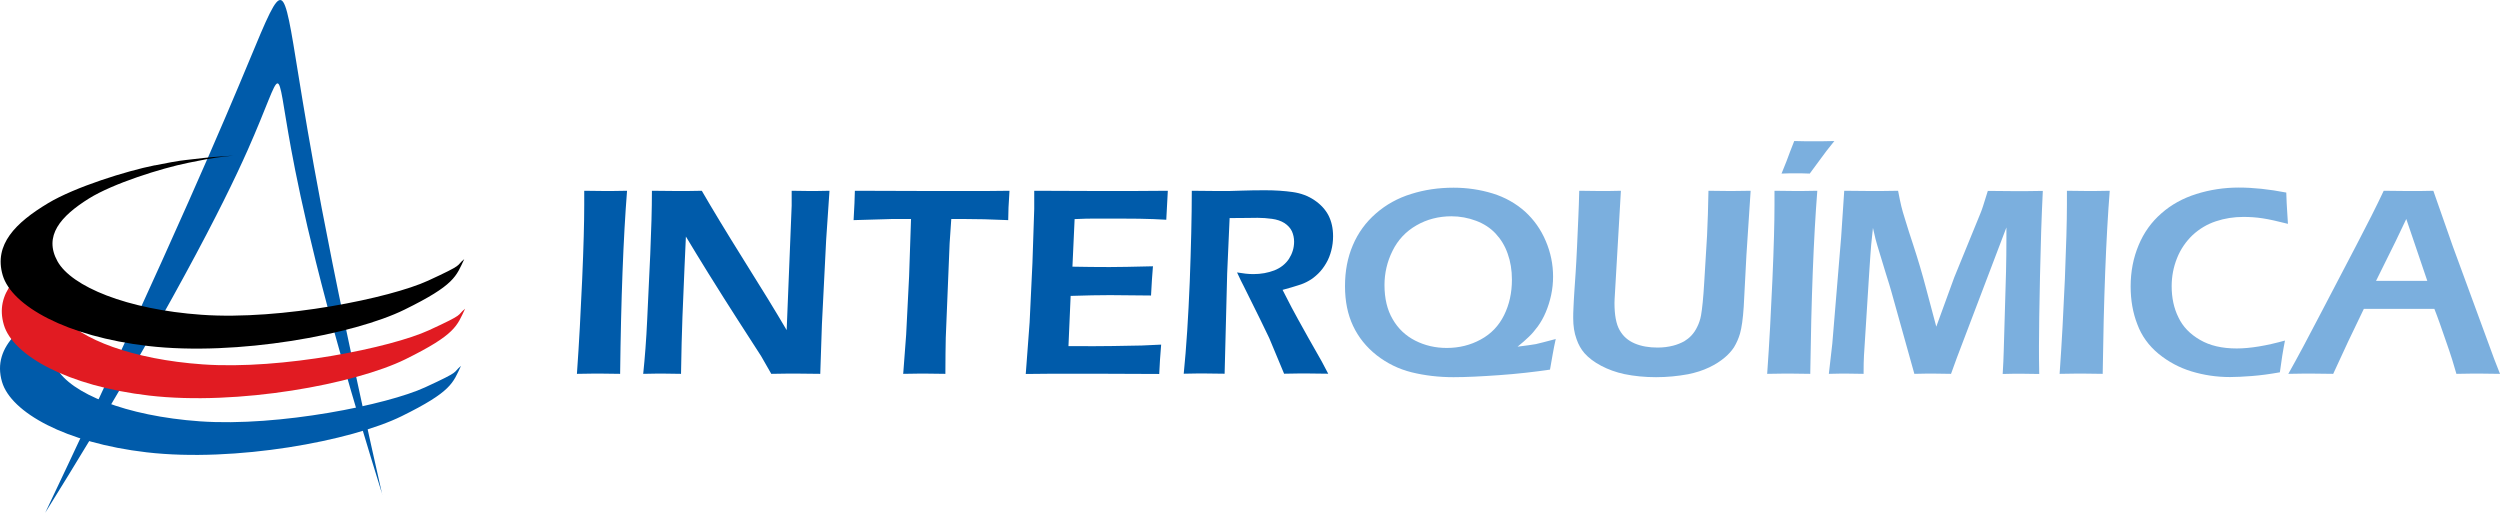 <?xml version="1.0" encoding="UTF-8"?>
<svg xmlns="http://www.w3.org/2000/svg" width="195" height="40" viewBox="0 0 195 40" fill="none">
  <path fill-rule="evenodd" clip-rule="evenodd" d="M29.815 38.577C27.531 28.5 26.076 21.38 25.094 16.237C24.214 11.596 23.667 8.265 23.289 5.933C22.674 2.134 22.381 0.209 21.936 0.017C21.479 -0.181 20.836 1.377 19.403 4.827C18.489 7.023 17.079 10.388 14.699 15.746C12.24 21.279 8.726 29.058 3.525 40C8.46 32.079 11.941 26.004 14.428 21.425C16.887 16.909 18.365 13.849 19.307 11.732C20.847 8.259 21.338 6.538 21.637 6.504C21.936 6.47 22.06 8.084 22.703 11.596C23.081 13.64 23.667 16.519 24.643 20.437C25.715 24.734 27.322 30.555 29.821 38.577H29.815Z" fill="#005BAA"></path>
  <path fill-rule="evenodd" clip-rule="evenodd" d="M4.179 28.195C4.241 28.364 4.315 28.533 4.411 28.708C5.499 30.673 9.786 32.452 15.596 32.864C21.8 33.298 30.244 31.554 33.149 30.216C36.059 28.878 35.252 29.12 35.958 28.539C35.326 29.871 35.236 30.538 31.327 32.463C27.418 34.388 18.337 36.082 11.433 35.28C5.116 34.546 0.857 32.169 0.158 29.787C-0.26 28.37 0.18 27.19 1.134 26.157C1.833 26.89 2.865 27.585 4.168 28.195H4.179Z" fill="#005BAA"></path>
  <path fill-rule="evenodd" clip-rule="evenodd" d="M4.822 24.638C6.232 26.45 10.356 28.037 15.804 28.421C22.037 28.861 30.532 27.105 33.453 25.761C36.375 24.418 35.563 24.66 36.279 24.079C35.642 25.423 35.551 26.083 31.626 28.02C27.694 29.956 18.568 31.661 11.63 30.854C5.279 30.114 0.998 27.726 0.299 25.332C-0.062 24.102 0.214 23.052 0.919 22.114C1.737 23.04 3.068 23.915 4.828 24.638H4.822Z" fill="#E11B22"></path>
  <path fill-rule="evenodd" clip-rule="evenodd" d="M12.076 12.9C14.248 12.466 14.152 12.528 15.173 12.403C16.177 12.279 17.192 12.195 18.19 12.138C17.034 12.274 16.859 12.251 14.693 12.697C12.527 13.137 8.81 14.318 6.943 15.48C4.715 16.869 3.39 18.405 4.484 20.381C5.578 22.351 9.888 24.141 15.731 24.553C21.969 24.994 30.464 23.238 33.386 21.894C36.307 20.55 35.501 20.793 36.211 20.212C35.574 21.555 35.484 22.221 31.552 24.152C27.621 26.089 18.489 27.794 11.546 26.987C5.195 26.247 0.914 23.859 0.209 21.465C-0.491 19.071 1.213 17.372 3.751 15.848C5.855 14.583 9.893 13.329 12.065 12.895L12.076 12.9Z" fill="black"></path>
  <path d="M45 29.16C45.17 26.76 45.3 24.3 45.41 21.78C45.52 19.26 45.57 17.34 45.57 16V14.88L47.31 14.9C47.41 14.9 47.94 14.9 48.91 14.88C48.62 18.55 48.44 23.31 48.37 29.16L46.83 29.14C46.57 29.14 45.96 29.14 45.01 29.16H45Z" fill="#005BAA"></path>
  <path d="M50.17 29.16C50.3 27.91 50.41 26.51 50.48 24.95L50.72 19.83C50.8 17.97 50.85 16.32 50.85 14.88C51.66 14.89 52.34 14.9 52.91 14.9C53.33 14.9 53.94 14.9 54.74 14.88C55.53 16.25 56.62 18.05 58 20.26C59.39 22.47 60.51 24.3 61.36 25.75L61.75 16.04C61.75 15.81 61.75 15.42 61.75 14.88C62.41 14.89 62.9 14.9 63.24 14.9C63.37 14.9 63.86 14.9 64.7 14.88L64.44 18.72L64.11 25.29L63.98 29.16C63.25 29.15 62.64 29.14 62.13 29.14C61.72 29.14 61.07 29.14 60.16 29.16C59.81 28.54 59.55 28.08 59.37 27.78C59.08 27.32 58.47 26.37 57.54 24.94C56.93 23.99 56.16 22.78 55.24 21.3C54.56 20.21 53.99 19.26 53.5 18.45C53.44 19.58 53.36 21.68 53.23 24.74C53.19 25.99 53.14 27.46 53.12 29.16C52.46 29.15 51.99 29.14 51.7 29.14C51.47 29.14 50.96 29.14 50.16 29.16H50.17Z" fill="#005BAA"></path>
  <path d="M70.45 29.16L70.68 26.11L70.91 21.56L71.06 17.08H69.65L69 17.1L66.58 17.17C66.64 16.17 66.67 15.4 66.68 14.88C68.68 14.89 70.79 14.9 72.98 14.9H76.74L78.74 14.88C78.67 15.87 78.64 16.63 78.64 17.17C77.37 17.11 76.17 17.08 75.01 17.08H74.2L74.07 18.99L73.77 26.34L73.75 27.57C73.75 28.08 73.74 28.61 73.74 29.16L72.15 29.14C71.97 29.14 71.41 29.14 70.44 29.16H70.45Z" fill="#005BAA"></path>
  <path d="M80.01 29.16L80.31 25.15L80.53 20.52L80.67 16.3V14.88C82.39 14.89 84.19 14.9 86.06 14.9H88.07L91.09 14.88L90.97 17.14L89.97 17.09C89.7 17.08 89.32 17.07 88.84 17.06C88.36 17.06 87.87 17.05 87.36 17.05C86.27 17.05 85.57 17.05 85.26 17.05C84.94 17.05 84.46 17.06 83.82 17.09L83.65 20.8C84.6 20.82 85.57 20.83 86.54 20.83C87.21 20.83 88.34 20.81 89.93 20.77C89.87 21.4 89.83 22.17 89.78 23.05C87.92 23.03 86.85 23.02 86.58 23.02C85.76 23.02 84.73 23.04 83.51 23.08L83.34 27H84.49C84.83 27.01 85.59 27 86.79 26.99L89.05 26.95L90.57 26.88C90.5 27.69 90.45 28.45 90.42 29.17C88.61 29.16 86.97 29.15 85.51 29.15H82.07L80 29.17L80.01 29.16Z" fill="#005BAA"></path>
  <path d="M92.33 29.16C92.54 27.08 92.69 24.69 92.8 21.99C92.9 19.29 92.96 16.92 92.96 14.88C93.8 14.89 94.49 14.9 95.05 14.9C95.66 14.9 96.25 14.9 96.83 14.87C97.41 14.85 98.02 14.84 98.67 14.84C99.48 14.84 100.2 14.89 100.83 14.98C101.47 15.07 102.03 15.28 102.52 15.61C103.01 15.94 103.38 16.34 103.62 16.8C103.86 17.27 103.98 17.81 103.98 18.43C103.98 18.82 103.93 19.19 103.84 19.54C103.75 19.89 103.62 20.23 103.44 20.53C103.26 20.84 103.05 21.12 102.81 21.35C102.57 21.58 102.33 21.77 102.09 21.9C101.85 22.04 101.58 22.16 101.27 22.25C100.97 22.35 100.56 22.47 100.04 22.61L100.75 23.99C100.98 24.43 101.42 25.22 102.05 26.35L103.1 28.2C103.15 28.3 103.32 28.62 103.6 29.15C102.75 29.14 102.19 29.13 101.92 29.13C101.59 29.13 101 29.13 100.16 29.15L99 26.37C98.8 25.95 98.55 25.44 98.27 24.86L97.01 22.32C96.88 22.08 96.71 21.73 96.49 21.25C96.95 21.33 97.38 21.38 97.76 21.38C98.36 21.38 98.9 21.28 99.4 21.09C99.9 20.89 100.27 20.59 100.54 20.19C100.8 19.78 100.94 19.34 100.94 18.85C100.94 18.56 100.88 18.29 100.77 18.04C100.65 17.79 100.46 17.58 100.19 17.4C99.92 17.23 99.59 17.12 99.22 17.07C98.84 17.02 98.47 16.99 98.09 16.99C97.89 16.99 97.6 16.99 97.24 17C96.88 17 96.43 17.01 95.91 17.01L95.72 21.31L95.52 29.15L93.9 29.13C93.64 29.13 93.12 29.13 92.33 29.15V29.16Z" fill="#005BAA"></path>
  <path d="M121.35 26.43C121.26 26.85 121.17 27.26 121.1 27.69L120.9 28.83C119.68 29.01 118.37 29.16 116.96 29.26C115.56 29.36 114.36 29.42 113.37 29.42C112.21 29.42 111.13 29.29 110.11 29.04C109.1 28.79 108.19 28.34 107.38 27.71C106.57 27.07 105.96 26.31 105.54 25.42C105.12 24.53 104.91 23.5 104.91 22.32C104.91 21.14 105.11 20.09 105.52 19.13C105.93 18.16 106.53 17.34 107.32 16.65C108.11 15.96 109.03 15.45 110.07 15.13C111.11 14.8 112.21 14.64 113.38 14.64C114.43 14.64 115.45 14.79 116.43 15.09C117.4 15.39 118.24 15.87 118.95 16.5C119.65 17.14 120.19 17.9 120.57 18.8C120.95 19.69 121.14 20.62 121.14 21.58C121.14 22.06 121.09 22.54 120.99 23.01C120.89 23.48 120.75 23.92 120.57 24.35C120.39 24.78 120.18 25.14 119.95 25.46C119.72 25.77 119.49 26.05 119.24 26.28C119 26.51 118.71 26.77 118.37 27.04C119.04 26.96 119.51 26.89 119.8 26.84C120.08 26.78 120.6 26.64 121.36 26.44L121.35 26.43ZM113.22 16.87C112.21 16.87 111.29 17.11 110.48 17.58C109.66 18.05 109.04 18.71 108.62 19.56C108.2 20.4 107.99 21.3 107.99 22.23C107.99 23.28 108.2 24.17 108.63 24.9C109.05 25.63 109.64 26.19 110.39 26.57C111.14 26.95 111.96 27.14 112.85 27.14C113.81 27.14 114.7 26.92 115.5 26.48C116.31 26.04 116.91 25.41 117.32 24.58C117.73 23.75 117.93 22.83 117.93 21.81C117.93 21.07 117.82 20.4 117.6 19.79C117.39 19.18 117.07 18.66 116.66 18.22C116.25 17.78 115.74 17.45 115.13 17.22C114.52 16.99 113.87 16.87 113.2 16.87H113.22Z" fill="#7BAFDE"></path>
  <path d="M123.19 14.88C124 14.89 124.54 14.9 124.84 14.9C125.19 14.9 125.73 14.9 126.43 14.88L125.94 23.32C125.94 23.42 125.93 23.52 125.93 23.63C125.93 24.57 126.06 25.28 126.33 25.75C126.6 26.23 126.99 26.57 127.51 26.79C128.03 27.01 128.62 27.11 129.29 27.11C129.72 27.11 130.12 27.06 130.51 26.96C130.82 26.88 131.11 26.76 131.37 26.62C131.58 26.49 131.76 26.35 131.92 26.18C132.11 25.98 132.27 25.74 132.39 25.48C132.52 25.22 132.62 24.93 132.68 24.6C132.77 24.1 132.86 23.24 132.93 22.02L133.15 18.38C133.2 17.32 133.24 16.15 133.26 14.88C134.05 14.89 134.64 14.9 135.02 14.9L136.55 14.88L136.22 19.92L136.01 23.93C135.95 24.87 135.85 25.56 135.72 26.02C135.61 26.4 135.45 26.76 135.25 27.09C135.06 27.38 134.82 27.64 134.55 27.87C134.2 28.17 133.79 28.43 133.33 28.65C132.81 28.9 132.26 29.07 131.67 29.19C130.86 29.34 130.03 29.42 129.17 29.42C128.31 29.42 127.47 29.34 126.7 29.18C126.05 29.04 125.44 28.82 124.89 28.53C124.34 28.24 123.91 27.91 123.59 27.55C123.33 27.25 123.12 26.89 122.97 26.45C122.79 25.96 122.71 25.42 122.71 24.82C122.71 24.61 122.71 24.34 122.73 24.01C122.74 23.68 122.77 23.25 122.8 22.73L122.9 21.26C122.93 20.8 122.97 20.12 123.01 19.23L123.11 16.96C123.14 16.34 123.16 15.65 123.18 14.9L123.19 14.88Z" fill="#7BAFDE"></path>
  <path d="M137.84 29.16C138.01 26.76 138.14 24.3 138.25 21.78C138.36 19.26 138.41 17.34 138.41 16V14.88L140.15 14.9C140.25 14.9 140.78 14.9 141.75 14.88C141.46 18.55 141.28 23.31 141.2 29.16L139.66 29.14C139.4 29.14 138.79 29.14 137.84 29.16ZM138.96 13.54L139.35 12.57C139.43 12.36 139.52 12.11 139.63 11.82C139.74 11.53 139.85 11.25 139.95 11C140.51 11.02 141.03 11.02 141.51 11.02C141.9 11.02 142.42 11.02 143.08 11C142.61 11.58 142.26 12.03 142.03 12.36L141.16 13.54C140.79 13.52 140.41 13.52 140.03 13.52C139.69 13.52 139.33 13.52 138.95 13.54H138.96Z" fill="#7BAFDE"></path>
  <path d="M142.65 29.16L142.92 26.8L143.61 18.49L143.85 14.88C144.84 14.89 145.57 14.9 146.03 14.9C146.4 14.9 147.07 14.9 148.05 14.88C148.16 15.44 148.24 15.84 148.3 16.08C148.36 16.32 148.46 16.7 148.63 17.22C148.79 17.75 148.99 18.38 149.24 19.13C149.61 20.26 149.94 21.37 150.23 22.48L151.03 25.48L152.43 21.64L154.47 16.65C154.54 16.48 154.61 16.29 154.68 16.07C154.75 15.85 154.87 15.45 155.05 14.89C155.88 14.9 156.62 14.91 157.27 14.91C157.7 14.91 158.39 14.91 159.34 14.89C159.24 16.9 159.17 19.12 159.12 21.55C159.07 23.98 159.04 25.79 159.04 27C159.04 27.58 159.04 28.3 159.06 29.17C158.37 29.16 157.9 29.15 157.65 29.15C157.29 29.15 156.81 29.15 156.21 29.17C156.25 28.46 156.28 27.88 156.29 27.41L156.47 21.19C156.49 20.31 156.5 19.45 156.5 18.59V17.74L152.63 27.92L152.18 29.16C151.5 29.15 151.04 29.14 150.79 29.14C150.48 29.14 149.98 29.14 149.32 29.16L147.52 22.72C147.46 22.49 147.31 22.01 147.08 21.28L146.43 19.14C146.37 18.94 146.32 18.77 146.29 18.64C146.26 18.51 146.19 18.22 146.09 17.78L145.95 19.12C145.92 19.54 145.86 20.25 145.8 21.25L145.39 27.74C145.37 28.06 145.36 28.53 145.36 29.16L144.01 29.14C143.78 29.14 143.32 29.14 142.64 29.16H142.65Z" fill="#7BAFDE"></path>
  <path d="M160.65 29.16C160.82 26.76 160.95 24.3 161.06 21.78C161.16 19.26 161.22 17.34 161.22 16V14.88L162.96 14.9C163.06 14.9 163.59 14.9 164.56 14.88C164.27 18.55 164.09 23.31 164.01 29.16L162.47 29.14C162.21 29.14 161.61 29.14 160.65 29.16Z" fill="#7BAFDE"></path>
  <path d="M178.23 26.55C178.07 27.36 177.94 28.19 177.83 29.04C177.04 29.18 176.31 29.28 175.64 29.33C174.98 29.38 174.41 29.41 173.94 29.41C172.89 29.41 171.9 29.26 170.94 28.97C169.99 28.68 169.13 28.22 168.36 27.59C167.6 26.96 167.04 26.19 166.71 25.29C166.36 24.39 166.19 23.41 166.19 22.34C166.19 21.18 166.4 20.11 166.81 19.13C167.22 18.14 167.81 17.32 168.59 16.64C169.36 15.96 170.27 15.46 171.32 15.13C172.37 14.8 173.47 14.63 174.62 14.63C175.77 14.63 176.98 14.76 178.33 15.02C178.35 15.64 178.37 16.08 178.39 16.34L178.46 17.46C177.67 17.26 177.02 17.11 176.49 17.03C175.97 16.95 175.47 16.92 174.99 16.92C174.24 16.92 173.53 17.03 172.84 17.26C172.15 17.49 171.55 17.85 171.02 18.34C170.5 18.84 170.09 19.43 169.81 20.13C169.53 20.83 169.39 21.56 169.39 22.32C169.39 23.23 169.56 24.04 169.92 24.76C170.26 25.48 170.82 26.06 171.6 26.51C172.37 26.96 173.32 27.18 174.46 27.18C175.51 27.18 176.77 26.97 178.24 26.56L178.23 26.55Z" fill="#7BAFDE"></path>
  <path d="M178.49 29.16C179.21 27.88 180.06 26.29 181.04 24.4L183.8 19.12C184.66 17.48 185.37 16.07 185.93 14.88C186.84 14.89 187.48 14.9 187.85 14.9C188.52 14.9 189.16 14.9 189.8 14.88L191.3 19.16L194.55 28.01L195 29.16L193.43 29.14C193.07 29.14 192.46 29.14 191.6 29.16C191.43 28.54 191.17 27.7 190.8 26.65C190.44 25.6 190.14 24.74 189.88 24.09H184.38C183.57 25.75 182.77 27.44 181.99 29.16L180.28 29.14C179.96 29.14 179.36 29.14 178.47 29.16H178.49ZM185.32 21.91H189.33L187.69 17.08L186.85 18.84L185.33 21.91H185.32Z" fill="#7BAFDE"></path>
</svg>
